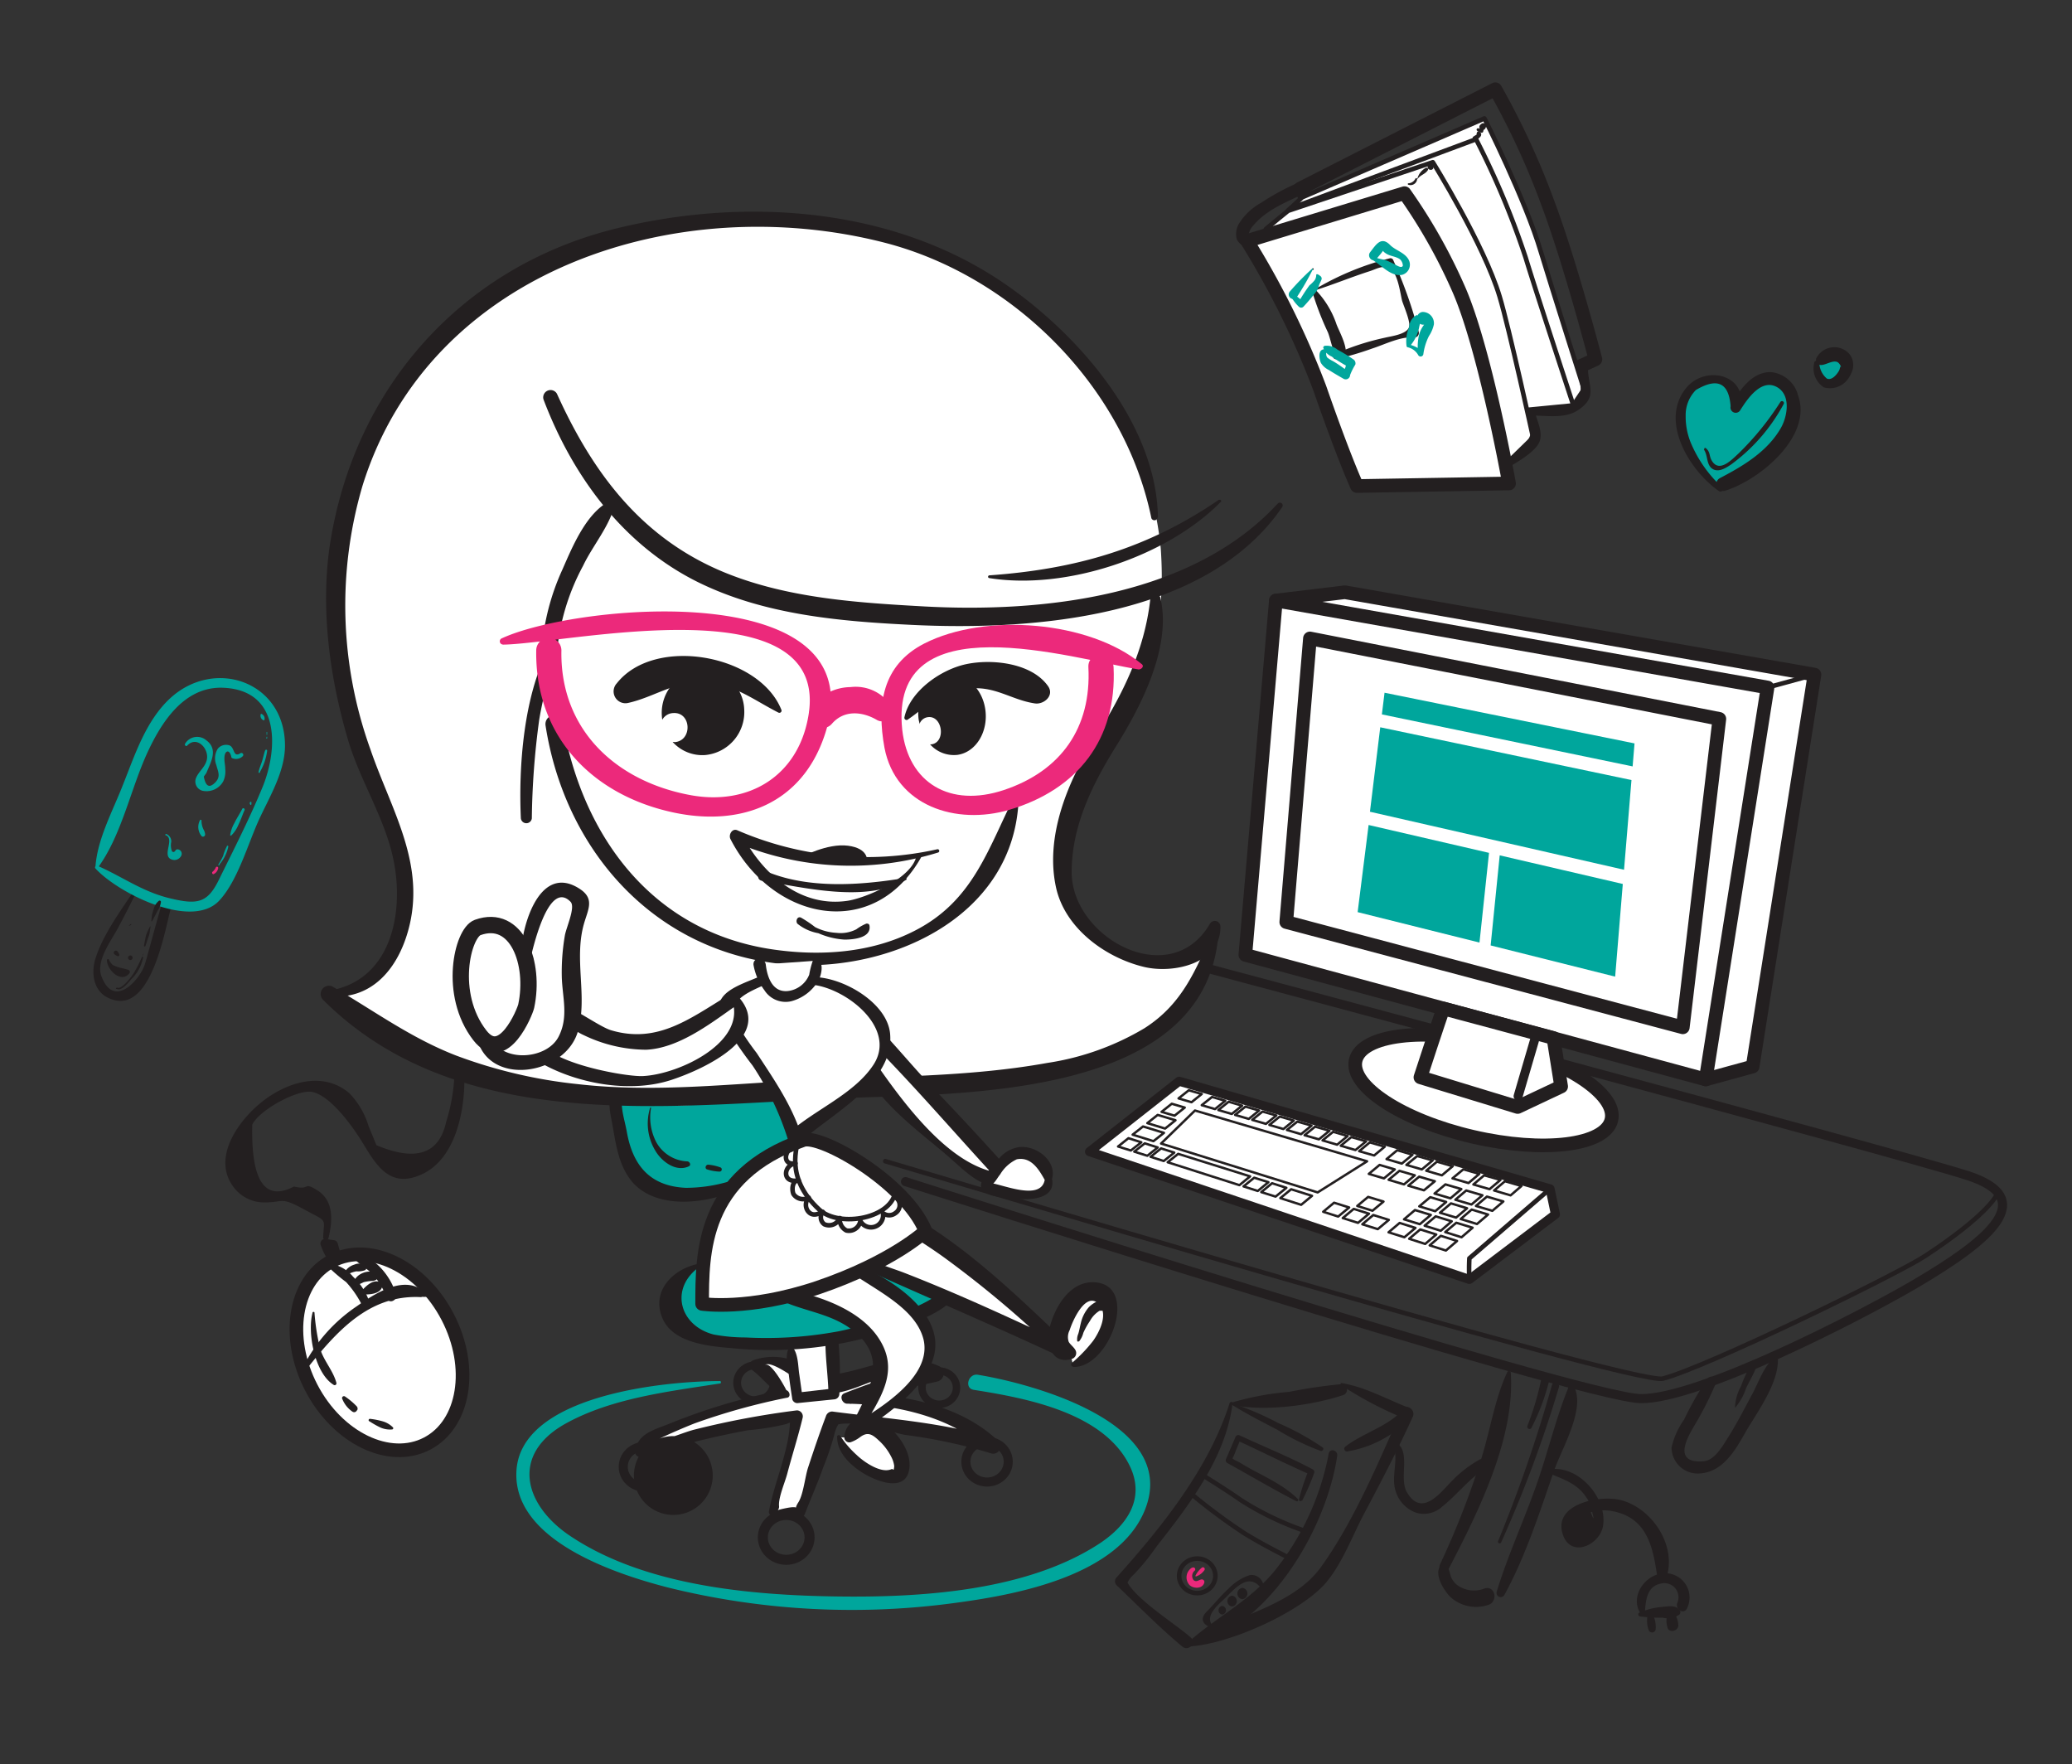 <svg id="Layer_4" data-name="Layer 4" xmlns="http://www.w3.org/2000/svg" viewBox="0 0 217.16 184.88"><rect x="0" y="0" width="217.16" height="184.88" fill="#333333" stroke="none"/><defs><style>.cls-1,.cls-10,.cls-12,.cls-15,.cls-16,.cls-2,.cls-6,.cls-7{fill:none;}.cls-1,.cls-10,.cls-11,.cls-12,.cls-13,.cls-14,.cls-15,.cls-16,.cls-2,.cls-6,.cls-7,.cls-9{stroke:#231f20;}.cls-1,.cls-10,.cls-12,.cls-13,.cls-14,.cls-15,.cls-16,.cls-2,.cls-6,.cls-7,.cls-9{stroke-linecap:round;stroke-linejoin:round;}.cls-1{stroke-width:0.82px;}.cls-2{stroke-width:0.78px;}.cls-11,.cls-13,.cls-14,.cls-3,.cls-9{fill:#fff;}.cls-4{fill:#231f20;}.cls-5{fill:#00a69c;}.cls-14,.cls-6{stroke-width:0.95px;}.cls-7{stroke-width:1.05px;}.cls-8{fill:#ec297b;}.cls-12,.cls-9{stroke-width:1.43px;}.cls-10,.cls-13{stroke-width:0.48px;}.cls-11{stroke-miterlimit:10;stroke-width:1.71px;}.cls-15{stroke-width:0.25px;}.cls-16{stroke-width:0.25px;}</style></defs><title>graphic mama</title><ellipse class="cls-1" cx="79.18" cy="144.9" rx="1.92" ry="1.84"/><ellipse class="cls-2" cx="98.44" cy="145.41" rx="1.81" ry="1.74"/><path class="cls-3" d="M82.28,146.11a60.17,60.17,0,0,0-14.2,4.59c-0.59.28-1.27,0.85-1,1.44a91.25,91.25,0,0,1,16.4-3.67l-2.5,10,2.88,0.06,3.36-9.86s12.19,1.21,16.87,2.87c-1.48-1.72-6-3.63-8.21-4.13a28.79,28.79,0,0,0-7.1-.83c2.88-1.46,6.32-1.88,9.21-2.7-3.65-2.19-11.59,1.51-11.68,1.41a30,30,0,0,0-3.9-2.24,3.78,3.78,0,0,0-3.35,0A17.55,17.55,0,0,1,82.28,146.11Z"/><path class="cls-4" d="M82.15,145.65a62.61,62.61,0,0,0-12,3.54c-1.62.65-3.22,1-3.59,2.79a0.57,0.57,0,0,0,.69.69,90.12,90.12,0,0,1,11.16-2.8,25.12,25.12,0,0,0,4-.65c1.4-.52.39-0.35,0.39-0.51,0,3.08-1.63,6.56-2.2,9.61a0.44,0.44,0,0,0,.42.55c1,0,1.91,0,2.88.11a0.49,0.49,0,0,0,.46-0.35c0.63-1.64,1.34-3.21,1.92-4.87a28.59,28.59,0,0,0,1.15-3.39c0.24-1.15.79-1.33,0.07-1,1.72-.71,5.61.67,7.42,1a54.92,54.92,0,0,1,9,1.94,0.77,0.77,0,0,0,.74-1.27c-4-3.9-10.46-5.06-15.84-5l0.3,1.09c2.93-1.33,6.05-1.64,9.15-2.37a0.87,0.87,0,0,0,.21-1.58c-4-1.8-7.07.25-11,.84-1.89.29-1.86-.5-4-1.33a6.26,6.26,0,0,0-4.54-.15,0.58,0.58,0,0,0-.14,1c1.26,0.95,2,2.11,3.34,2.86a0.31,0.31,0,0,0,.45-0.35c-0.15-.43-1.81-3.5-2.44-3C81,142.3,85.21,146,86,146c4,0.46,7.09-3.49,11.57-1.44L97.77,143a74,74,0,0,0-9.28,3c-0.57.24-.24,1.09,0.3,1.09,5.1,0.08,10.88,1.34,14.76,4.91l0.74-1.27c-5.53-1.7-11.37-2.07-17.07-2.82a0.69,0.69,0,0,0-.66.5c-0.67,1.78-1.28,3.58-1.87,5.38-0.31.94-.49,2.78-1,3.61-0.74,1.14.52,0.28-1.23,0.62-1.44.28-.76,0.34-0.81-0.18-0.09-.89.61-2.48,0.85-3.38,0.53-2,1.14-3.9,1.62-5.88a0.63,0.63,0,0,0-.6-0.79,89.89,89.89,0,0,0-10.68,2c-1.29.32-2.84,1.1-4.17,1.16a4.13,4.13,0,1,0,.45-0.2q1.8-.85,3.66-1.59a67.85,67.85,0,0,1,9.67-2.69C83,146.43,82.74,145.54,82.15,145.65Z"/><path class="cls-3" d="M82.9,141.26c0.1,1.41.67,5.22,0.67,5.22l3.83-.41s0-3.44-.23-6"/><path class="cls-4" d="M82.74,141.17c-0.53.74-.16,2.1-0.06,2.93s0.23,1.69.36,2.53a0.55,0.55,0,0,0,.53.4l3.83-.39a0.58,0.58,0,0,0,.57-0.57,36.13,36.13,0,0,0-.17-6.18c-0.14-.75-1.25-0.53-1.28.17-0.07,2,.27,4,0.31,6l0.57-.57-3.83.44,0.53,0.4c-0.12-.79-0.22-1.58-0.34-2.38s-0.1-2.19-.74-2.82a0.18,0.18,0,0,0-.28,0h0Z"/><path class="cls-5" d="M73.32,132.55a5.74,5.74,0,0,0-2.92,1.94,3.45,3.45,0,0,0-.49,3.36c0.67,1.49,2.44,2.1,4,2.43,4.79,1,18.12,1.32,25.81-5.33,0.51-.44-0.38-7.66-25.56-2.86"/><path class="cls-4" d="M73.29,132.42c-2.63.47-5.06,2.76-3.89,5.65,1.07,2.66,4.87,3,7.3,3.2a40.28,40.28,0,0,0,13.77-1c2.22-.57,9.14-2.44,9.92-5,2.59-8.61-23.87-4.48-26.26-3.3-0.16.08-.06,0.3,0.08,0.31,6.32,0.63,12.65-1.86,19.11-.84,1.61,0.25,5.11.83,5.75,2.75,0.74,2.23-9.19,5-11.54,5.38a41.29,41.29,0,0,1-9.38.58,18.25,18.25,0,0,1-3.36-.31c-3.61-.93-4.67-4.9-1.4-7.15a0.14,0.14,0,0,0-.11-0.25h0Z"/><path class="cls-5" d="M77.26,124.58c-0.25,0,5.27,0,6.1-2.63,1.18-3.77-2.16-10.62-2.49-10.66-20.52-2-16.11,5.2-16,6.39,0.29,2.4.74,5.08,2.69,6.52a5.92,5.92,0,0,0,4.3.92c1.49-.2,3.42-0.17,4.78-0.8"/><path class="cls-4" d="M77.26,124.8c2.08-.19,4.76,0,6.16-1.95,1.63-2.31.43-6.21-.45-8.59-1.36-3.71-1.78-3.67-5.89-3.88-3.26-.16-7-0.33-10.14.94-2.76,1.13-3.45,3-2.9,5.77,0.47,2.33.64,5,2.33,6.88,2.53,2.75,7.48,2.17,10.58.85,0.61-.26.17-1.22-0.44-1.05a15.9,15.9,0,0,1-4.63.7c-3.83-.17-5.57-2.43-6.18-5.84-0.12-.68-0.32-1.39-0.44-2.07-0.37-2.17.31-3.33,2.48-4.14a18.82,18.82,0,0,1,6.17-.85c1.66,0,3.33,0,5,.16s1.55,0.14,2.26,1.29c1.28,2.07,3,7.52,1.18,9.62-1.14,1.31-3.58,1.35-5.15,1.7a0.22,0.22,0,0,0,.06.44h0Z"/><path class="cls-4" d="M68.15,116.05a5.52,5.52,0,0,0,.54,4.54c0.66,1.13,2.16,2.26,3.5,1.63,0.28-.13.1-0.49-0.14-0.52a3.91,3.91,0,0,1-3.26-2,5.63,5.63,0,0,1-.55-3.64,0,0,0,0,0-.09,0h0Z"/><path class="cls-4" d="M74.14,122.55a4.86,4.86,0,0,0,1.27.22,0.23,0.23,0,0,0,.12-0.43,4.78,4.78,0,0,0-1.25-.29c-0.33-.06-0.47.43-0.14,0.5h0Z"/><ellipse class="cls-6" cx="103.45" cy="153.17" rx="2.22" ry="2.13"/><ellipse class="cls-6" cx="67.54" cy="153.7" rx="2.22" ry="2.13"/><ellipse class="cls-7" cx="82.4" cy="161.1" rx="2.45" ry="2.35"/><path class="cls-3" d="M90.12,125.41c6.34,3.23,14.71,9.5,21.59,16.23-15.27-7.17-21.84-9.39-22.7-10.06s-2.07-1.14-1.94-2.23,1-2,1.66-2.87"/><path class="cls-4" d="M89.94,125.59c2.82,2.34,6.15,4.09,9.11,6.25a110.93,110.93,0,0,1,12.15,10.31l0.88-1.15c-5.72-2.66-11.47-5.36-17.35-7.64-2.71-1.05-8.25-2.25-5.13-6.39,0.78-1-1-2-1.74-1-2.74,3.66-.95,5.36,2.54,6.93,7,3.15,14,6.12,20.94,9.37a0.73,0.73,0,0,0,.88-1.15c-6-5.68-13.87-13.63-22-16a0.26,0.26,0,0,0-.25.43h0Z"/><path class="cls-3" d="M112.46,143c1.78-.57,5.08-4,3.28-7.37-1.76-1-3.62.47-4.49,3s-0.28,2.69.91,3.18"/><path class="cls-4" d="M112.46,143.24c3.81,0.16,7-8.55,2.29-8.87-2.56-.18-4.17,2.53-4.72,4.67-0.43,1.65.11,4,2.3,3.36a0.64,0.64,0,0,0,.38-0.93c-0.18-.33-0.54-0.57-0.7-0.86a1.56,1.56,0,0,1,.1-1.23c0.27-.88,1.56-3.87,2.88-2.88s0.24,3.07-.42,4a15.51,15.51,0,0,1-2.25,2.34,0.22,0.22,0,0,0,.15.37h0Z"/><path class="cls-3" d="M87.91,150.6c0.35,1.44,3.13,4.6,6.29,4,0.82-.92-0.12-3.06-1.79-4.53s-2.84-.18-3.38.59"/><path class="cls-4" d="M87.74,150.6c0,1.59,1.31,2.87,2.65,3.72s4.21,2,4.82,0S94,150,92.49,149s-3.92-.4-4,1.63a0.53,0.53,0,0,0,.66.5,3.64,3.64,0,0,0,1-.54c0.77-.57,1.24-0.32,1.94.34a5.93,5.93,0,0,1,1.31,1.71,2.78,2.78,0,0,1,.29.8,0.83,0.83,0,0,1,0,.43q0,0.24-.19.05c-1.12.58-3-.76-3.72-1.46a10.36,10.36,0,0,1-1.72-2,0.18,0.18,0,0,0-.33.09h0Z"/><path class="cls-3" d="M87.91,132.09c5.35,2.92,8.16,5.08,9.31,7.62,0.75,1.65,0,5.41-7.49,10,1.87-3.77,3.2-4.65,2.6-7.19-1.11-4.74-7.32-5.91-9.68-6.65"/><path class="cls-4" d="M87.78,132.23c2.59,2.43,8,4.28,9,8.08,1,4-4.71,7.37-7.31,8.94L90.22,150c1.92-3.4,4.37-6.36,1.64-10.1-2-2.7-5.87-4.06-9-4.7a0.7,0.7,0,0,0-.37,1.35c2.3,0.92,4.67,1.21,6.73,2.73,4.12,3.05,1.75,6.54,0,10.15a0.58,0.58,0,0,0,.79.79c2.93-2,8.41-5.53,8-9.78S91.43,132.83,88,131.9a0.19,0.19,0,0,0-.19.32h0Z"/><path class="cls-3" d="M126.07,99.12c-3.59,3.38-10.74.75-12.81-2.29-1.81-2.66-1.71-7.39-.71-10.44a97.77,97.77,0,0,1,5.21-11.62c3.31-6.21,4.36-10.23,3.9-17.26a35.17,35.17,0,0,0-7.41-18.41c-3.06-3.65-11.41-17-39-15.76-27.94,1.27-32.9,16.74-36.16,22.32-9.52,16.29-.61,33.83,2.07,40.84,3.87,10.14-1.92,17-6.85,17.6,5.84,3.31,16.27,9.8,25.06,11s13.25,0.84,22.08-.07c11.53-1.18,28.24-1.66,38.76-6.54,3.87-1.79,5.24-5.58,6-9.77"/><path class="cls-4" d="M127.11,97.62c-1.81,4.08-3.21,7.61-7.17,10.13a28,28,0,0,1-10.16,3.63c-8.29,1.5-16.85,1.4-25.25,1.8-8,.38-15.93,1.34-23.92.43a51.36,51.36,0,0,1-12.8-3c-4.78-1.85-8.64-4.72-13-7.25a0.87,0.87,0,0,0-1,1.36C48,118.94,70.09,115.86,88.15,115.08c12.11-.52,38.34.22,39.55-17.29a0.32,0.32,0,0,0-.6-0.16h0Z"/><path class="cls-4" d="M120.56,62.76c-0.6,5.46-2.94,10.06-5.81,14.61S109.51,87.68,110.68,93c0.93,4.23,5.09,7.31,9.17,8.31,3.17,0.78,8.13-.38,8.06-4.23a0.59,0.59,0,0,0-1.09-.3c-4.16,7.17-14.53,1.47-14.5-5.41,0-4.85,2.19-9.23,4.7-13.25,2.64-4.23,5.82-10.46,4.58-15.54a0.53,0.53,0,0,0-1,.14h0Z"/><path class="cls-4" d="M133.94,52.74c-9,9.81-24.7,11.5-37.21,10.8-7-.39-14.18-0.87-20.71-3.52C67.3,56.47,62.15,49.62,58.37,41.26a0.77,0.77,0,0,0-1.41.59C60,49.88,65.3,57.11,73.15,61c6.93,3.42,14.8,4.11,22.4,4.48,12.68,0.62,30.91-.71,38.85-12.37a0.3,0.3,0,0,0-.47-0.36h0Z"/><path class="cls-4" d="M127.76,52.36c-7.49,5.13-15,7.28-24.06,7.93-0.16,0-.22.26,0,0.29,8.08,1.28,18.6-2.25,24.26-8a0.13,0.13,0,0,0-.16-0.2h0Z"/><path class="cls-4" d="M121.36,54.21c-0.16-9.91-8.45-19.29-16.18-24.56-11.66-7.94-27-9-40.42-5.75C48.42,27.85,37.1,40.64,34.57,57.12c-1,6.79,0,14,1.95,20.56,1.29,4.27,3.85,8.11,4.73,12.48,1.15,5.65-.32,12.76-7,13.69-0.33,0-.2.5,0.07,0.53,4.47,0.5,7.26-2.67,8.43-6.76,2-7-1.74-12.7-3.93-19.1A44.46,44.46,0,0,1,38,50.88c7.06-22.66,33-31,54.67-25.46,13.51,3.46,25.18,15.11,28,28.87a0.34,0.34,0,0,0,.66-0.09h0Z"/><path class="cls-4" d="M57.45,68.09C54.88,73,54.34,80.33,54.59,85.76a0.58,0.58,0,0,0,1.15,0,82.6,82.6,0,0,1,.77-10.32c0.39-2.42,1.17-4.83,1.17-7.3a0.12,0.12,0,0,0-.23-0.06h0Z"/><path class="cls-4" d="M106.38,83.32C103.52,89,102,94.42,95.83,97.55,91.31,99.86,86,100.22,81,99.49c-12.6-1.84-20-11.81-22.06-23.93-0.2-1.16-1.94-.66-1.76.48,2,12.83,11,23.23,24.1,24.9,11.13,1.42,25.23-4.48,25.49-17.52a0.23,0.23,0,0,0-.43-0.12h0Z"/><path class="cls-4" d="M64,52.46c-2.53,1.2-4,4.82-5.06,7.23a24.6,24.6,0,0,0-2.22,9.37,0.8,0.8,0,0,0,1.6,0,23.47,23.47,0,0,1,2.79-9.77c1-2.11,2.81-4.18,3.34-6.47A0.31,0.31,0,0,0,64,52.46h0Z"/><path class="cls-8" d="M52.7,67.55c6.55-.06,34.62-6.56,32,7.61-1.12,6.18-6.25,9.28-12.33,8.16-7.82-1.44-13.69-6.87-13.53-15.16a1.32,1.32,0,0,0-2.64,0c-0.13,9,5.88,15.2,14.48,17,7,1.46,13.32-.92,15.74-8.1C92.09,60.29,60.3,63.25,52.53,66.92a0.34,0.34,0,0,0,.17.62h0Z"/><path class="cls-8" d="M119.66,69.59c-5.47-4.54-16.42-5.41-22.78-2.16-4.44,2.27-5,6.43-4.18,10.93,1.17,6.1,7.51,8.14,13.08,6.5,7.19-2.13,11.29-7.41,10.93-14.94-0.08-1.69-2.73-1.7-2.64,0,0.33,6.33-2.86,10.87-8.87,12.87-5.6,1.86-10-.7-10.64-6.32C93.13,63,112.24,69,119.34,70.15c0.29,0,.61-0.32.33-0.56h0Z"/><path class="cls-8" d="M93.42,74a4.45,4.45,0,0,0-4.28-2A5.19,5.19,0,0,0,85,74.13c-0.78,1.34,1.13,2.93,2.2,1.7,1.26-1.45,3.16-1.29,4.7-.39A1.09,1.09,0,0,0,93.42,74h0Z"/><path class="cls-4" d="M81.91,74.42c-2.28-5.84-13.3-7.85-17.27-2.81a1.24,1.24,0,0,0,1.19,2.05c2.69-.6,4.73-2.2,7.66-2.15,3.32,0.05,5.31,1.74,8.09,3.16a0.23,0.23,0,0,0,.33-0.25h0Z"/><path class="cls-4" d="M70.69,77.77c1.91-.13,1.78-3.17-0.12-3.05a1.38,1.38,0,0,0-1.16.7,4.64,4.64,0,0,1-.05-0.52,4.51,4.51,0,0,1,4.18-4.71A4.31,4.31,0,0,1,78,74.35a4.52,4.52,0,0,1-4.09,4.77,4.19,4.19,0,0,1-3.41-1.37h0.16Z"/><path class="cls-4" d="M95.1,75.43a17.33,17.33,0,0,0,2-1.57,10.2,10.2,0,0,1,4.36-1.68c2.74-.38,4.51,1.16,7,1.53,0.94,0.14,2.07-.82,1.39-1.8-1.7-2.43-5.83-2.89-8.56-2.32s-5.94,2.87-6.5,5.58a0.23,0.23,0,0,0,.33.25h0Z"/><path class="cls-4" d="M97.62,78c1.55-.22,1.17-3.05-0.37-2.85a1.07,1.07,0,0,0-.88.72c0-.16-0.07-0.32-0.09-0.49-0.3-2.32,1-4.39,3-4.62s3.72,1.41,4,3.68-1,4.38-2.92,4.66A3.34,3.34,0,0,1,97.48,78h0.13Z"/><path class="cls-4" d="M90.83,96.77a5,5,0,0,0-1.08.61,3.61,3.61,0,0,1-2.08.37,5.53,5.53,0,0,1-2.24-.6,12.64,12.64,0,0,0-1.49-1c-0.39-.16-0.58.38-0.37,0.64a4.83,4.83,0,0,0,2.2,1,8.12,8.12,0,0,0,2.74.67c0.89,0,2.88-.16,2.61-1.51a0.24,0.24,0,0,0-.29-0.16h0Z"/><path class="cls-4" d="M98.2,89a34,34,0,0,1-20.93-2c-0.55-.23-0.94.49-0.71,0.93,4.41,8.57,15,10.77,20,1.87,0.21-.36-0.44-0.58-0.49-0.21-0.37,2.45-5.41,4.55-7.29,4.81-5,.71-9-2.94-11.1-7.11l-0.71.93a31,31,0,0,0,21.36,1.11A0.17,0.17,0,0,0,98.2,89h0Z"/><path class="cls-4" d="M94.87,92c-4.67.77-10.16,1.18-14.61-.71-0.76-.32-1.14.86-0.42,1C84.32,93,90.79,94.66,95,92.18A0.12,0.12,0,0,0,94.87,92h0Z"/><path class="cls-4" d="M90.87,90.19s0.18-1.29-2-1.57S84,89.81,84,89.81Z"/><path class="cls-3" d="M90.1,109.55c2,6.21,13.5,14.18,13.5,14.18h2.13S89.66,106.06,86.8,104"/><path class="cls-4" d="M89.76,109.55c0.56,4.65,5.87,8.45,9.17,11.24,2.49,2.11,3.6,3.68,6.8,3.72a0.78,0.78,0,0,0,.55-1.32c-2.83-3.19-5.74-6.32-8.68-9.39-3.22-3.37-6.5-7.81-10.46-10.35a0.68,0.68,0,0,0-.82,1.07c6.83,6,12.68,13.14,18.87,19.77l0.55-1.32c-6.23.08-12-8.71-15.34-13.59-0.17-.25-0.69-0.2-0.64.17h0Z"/><path class="cls-3" d="M109.89,123.7c0-2.69-3.12-3.46-4.15-2.5s-2.55,2.94-2.36,3.15,6.6,2,6.52-.65"/><path class="cls-4" d="M110.15,123.85c0.87-2-1.41-3.85-3.32-3.65a3.38,3.38,0,0,0-2.35,1.51c-0.48.57-1.79,1.8-1.66,2.65,0.18,1.14,3,1.2,3.83,1.27,1.36,0.12,3.85,0,3.64-1.92,0-.41-0.71-0.59-0.79-0.11-0.38,2.31-4.43.5-5.73,0.36,0.51,0.06-.16.52,0.39,0,0.23-.24.45-0.64,0.66-0.89a4,4,0,0,1,1.75-1.59c1.62-.31,2.43,1.28,3.07,2.42a0.3,0.3,0,0,0,.51,0h0Z"/><path class="cls-3" d="M85.24,102.83c1.52-.13,6.32,2.94,6.81,3.63a4.81,4.81,0,0,1,.68,3.19c-0.3,3.7-5.95,6.17-9.49,9.59-1.86-6.49-8.19-12.67-7.44-13.91s2.52-1.78,4.17-2.54"/><path class="cls-4" d="M85.24,103.2c3.55,0.44,8.73,4.54,6.34,8.32-2,3.11-6.18,4.75-8.89,7.18L84,119c-1-3.18-2.87-5.87-4.69-8.65a29.38,29.38,0,0,1-2.15-3.2c-1.09-2.3,1.18-3.13,3.08-4,0.59-.26.08-1.13-0.51-0.87-2.3,1-5.5,1.8-4,4.72a43,43,0,0,0,3.14,4.65,30.37,30.37,0,0,1,3.7,7.72,0.78,0.78,0,0,0,1.28.34c3.16-2.94,9.9-6.22,9.44-11.38-0.29-3.25-4.94-5.93-8-5.94a0.36,0.36,0,0,0,0,.73h0Z"/><path class="cls-3" d="M85.39,100.68c0.66,1.17-.58,3.19-2.48,3.68-2.27.58-3.24-2.28-3.3-3.27"/><path class="cls-4" d="M85.22,100.58a9.16,9.16,0,0,0-.41,1.56,2.76,2.76,0,0,1-2.24,1.71c-1.63.16-2.16-1.49-2.31-2.76-0.1-.8-1.34-0.85-1.29,0a6.25,6.25,0,0,0,1.15,2.68,2.63,2.63,0,0,0,2.8,1.15,4.67,4.67,0,0,0,2.91-2.27c0.3-.64.6-2.07-0.44-2.17a0.2,0.2,0,0,0-.17.1h0Z"/><path class="cls-9" d="M97,129c-2.11-5.14-11-10.17-12.82-9.53-10.63,3.73-10.59,11.87-10.59,17.16,0,0,4.8.76,12.12-1.7C93.56,132.26,97,129,97,129Z"/><path class="cls-10" d="M83.52,119.65c0.25,0.26-1.47,3.6,2.35,7.11,2.11,1.94,7.78.92,8-2.09"/><path class="cls-10" d="M94,125.57a1,1,0,0,1-.16,1.55,1.06,1.06,0,0,1-1.3,0,1.27,1.27,0,0,1-2.37.82,1.21,1.21,0,0,1-1.46,1,1.29,1.29,0,0,1-.69-1.3,1.22,1.22,0,0,1-1.62.65,0.89,0.89,0,0,1-.16-1.3c-0.66.33-1.17,0.44-1.58-.1a1.12,1.12,0,0,1,.1-1.39,1.21,1.21,0,0,1-1.6-.38c-0.2-.48-0.13-1.43.55-1.43-1.81.36-1.61-1.61-.34-1.78,0,0-1,.22-1-0.68a1.29,1.29,0,0,1,1-1.13"/><path class="cls-3" d="M77,104.5c1,1.12,1.46,2.45.46,3.61A17,17,0,0,1,69,113c-3.73,1.12-12.28-1.71-13.46-3.58-0.41-.65.87-4.5,1.82-3.93,2.63,1.57,7.58,4.44,11.64,3.62,1.34-.27,5.11-2.51,7.68-4.23"/><path class="cls-4" d="M76.64,104.59c1.89,4.5-5.42,8-9.28,8.17-2,.1-12.56-1.81-10.85-5.09,1-1.89,3.4.25,4.67,0.8A15.22,15.22,0,0,0,67.71,110c3.36-.15,6.63-2.65,9.26-4.5a0.68,0.68,0,0,0-.69-1.17c-4,2.42-7.37,5.07-12.23,3.63-1.63-.49-5.68-3.79-7.47-3.15-1.15.41-2,2.78-1.92,3.84,0.08,1.66,1.06,2.24,2.51,3,3.82,2,9.06,2.87,13.2,1.51,3.5-1.15,11-4.65,6.84-8.9-0.22-.23-0.71,0-0.57.33h0Z"/><path class="cls-3" d="M55.08,100.61c0.59-10.06,6.54-7,5.86-5.59-1.33,2.76-1.33,7.64-1.11,8.89a8.67,8.67,0,0,1-.2,4.36,4.83,4.83,0,0,1-3,3.07A6.37,6.37,0,0,1,51,109.46c-1.16-1.4.32-10.3,4.13-8.85"/><path class="cls-4" d="M55.53,100.73c0.22-.9,1.88-8.69,4.27-6.23,0.54,0.56-.46,2.69-0.6,3.54a22.64,22.64,0,0,0-.32,4.33c0.06,2.15.74,4.19-.34,6.27-1.33,2.57-6.58,2.77-7.26-.51-0.49-2.34,1.14-6.88,3.8-6.71a0.83,0.83,0,0,0,.42-1.54c-4.43-2.23-6.14,5.8-5.56,8.67C51,114,59.32,112.71,60.59,108c1-3.6-.45-7.45.61-11.19,0.43-1.51,1.15-2.62-.43-3.66-4.47-2.93-6.36,4.73-6.16,7.5a0.47,0.47,0,0,0,.92.12h0Z"/><path class="cls-11" d="M55.15,105.43c-0.13.6-2.41,6.23-4.86,3.06-3.35-4.32-1.82-10.72-.23-11.3C54.17,95.71,56.11,100.93,55.15,105.43Z"/><path class="cls-6" d="M94.9,123.82s71,22.69,77.08,22.74,22.89-8.6,28.61-11.94c8-4.69,13.14-9,5.64-11.43s-80-21.8-80-21.8"/><path class="cls-4" d="M164.51,145.08c-1.37,3.26-2.2,6.83-3.36,10.18-1.34,3.88-3.1,7.64-4.29,11.55a0.44,0.44,0,0,0,.8.34c2.24-4.08,3.72-8.72,5.24-13.11,0.8-2.29,3.52-6.81,1.89-9a0.16,0.16,0,0,0-.29,0h0Z"/><path class="cls-4" d="M158,143.72c-1.33,2.83-1.78,6-2.71,9a88.44,88.44,0,0,1-4.37,11.22c-0.28.59,0.57,1.11,0.88,0.52,3.12-6,7-13.72,6.54-20.61,0-.17-0.26-0.28-0.35-0.09h0Z"/><path class="cls-4" d="M151.25,163.78c-1.2.86,0,2.77,0.72,3.53a4,4,0,0,0,4.08.84c1-.4.63-2.05-0.47-1.69a3,3,0,0,1-2.53-.16,2.1,2.1,0,0,1-1-1.12,6.23,6.23,0,0,0-.46-1.31,0.25,0.25,0,0,0-.33-0.09h0Z"/><path class="cls-4" d="M186,142.19c-1.15,1-1.64,2.56-2.34,3.87-0.82,1.53-1.63,3.12-2.56,4.59-0.54.85-1.38,2.36-2.52,2.47-3.54.31-1.48-2.88-1-3.73a34.74,34.74,0,0,0,2.29-4.53c0.21-.58-0.61-0.81-0.92-0.39a34,34,0,0,0-2.45,4.29,8.18,8.18,0,0,0-1.31,2.92,2.74,2.74,0,0,0,3.06,2.71c2.27-.18,3.57-2.33,4.57-4.1,1.25-2.21,3.67-5.35,3.51-8a0.18,0.18,0,0,0-.3-0.12h0Z"/><path class="cls-12" d="M136.29,19.75a116.44,116.44,0,0,1,7.82,16.5c2.61,7.5,3.91,10.28,3.91,10.28l19.19-8.88s-2.62-10.09-5-16.41a80.41,80.41,0,0,0-5.49-11.89Z"/><path class="cls-13" d="M135,22.06c0.26-.23,1.47-1.38,1.47-1.38l19.11-8.27s4.31,8.55,5.92,14c1,3.31,4.51,14.38,4.51,14.38l-1.13,1.69Z"/><path class="cls-13" d="M135,22.06l0.26-.23,19.44-7.24A86.31,86.31,0,0,1,159.9,27c1,3.31,5,15.48,5,15.48l-10.3,1Z"/><path class="cls-13" d="M132.67,24c0.26-.23,2.33-1.91,2.33-1.91L150.17,17s5.35,8.59,7,14.07c1,3.31,3.51,14.79,3.51,14.79l-3,2.92Z"/><path class="cls-9" d="M130.7,25.25a88.43,88.43,0,0,1,7.61,15.4c2.61,7.5,3.91,10.28,3.91,10.28l15.94-.27s-2.59-14.47-5.39-20.61a56.89,56.89,0,0,0-5.57-9.81Z"/><path class="cls-4" d="M130.87,25.43a1.56,1.56,0,0,0,0-.83,1.82,1.82,0,0,1,.51-1c1.77-2.08,4.49-2.73,6.74-4.08a0.57,0.57,0,0,0-.44-1,24.19,24.19,0,0,0-5.49,2.72,6.32,6.32,0,0,0-2.29,2.12,2.16,2.16,0,0,0-.3,1.63c0.14,0.46.85,1.14,1.26,0.47h0Z"/><path class="cls-4" d="M157.92,49.05c1-.54,3.06-1.74,3.44-2.78s-0.32-2.25-.5-3.16l-0.32.43c1.58,0,3.48.37,4.88-.58,2.07-1.41,1-2.47,1-4.51a0.55,0.55,0,0,0-1.1,0c0,1.27.89,2.48-.2,3.49s-3.1.93-4.6,0.93a0.34,0.34,0,0,0-.32.43c0.32,1.66.58,2.31-.68,3.52a15.28,15.28,0,0,0-1.87,2,0.19,0.19,0,0,0,.25.25h0Z"/><path class="cls-4" d="M147.53,19.33a0.7,0.7,0,0,0,1-.57,0.1,0.1,0,0,0-.17-0.07,0.88,0.88,0,0,1-.77.52,0.07,0.07,0,0,0,0,.13h0Z"/><path class="cls-4" d="M148.56,18.77c0.29-.44.82-0.51,1.09-0.94a0.17,0.17,0,0,0-.19-0.25,1.79,1.79,0,0,0-.92,1.18,0,0,0,0,0,0,0h0Z"/><path class="cls-4" d="M154.63,14.7c0.37-.19.88-0.51,0.44-0.91a0.16,0.16,0,0,0-.26.07,0.36,0.36,0,0,0,.07.46L155,14a3.23,3.23,0,0,0-.56.3,0.2,0.2,0,0,0,.21.35h0Z"/><path class="cls-4" d="M154.83,13.71l0.36,0.18a0.18,0.18,0,0,0,.27-0.16l0.06-.23-0.15.15a0.42,0.42,0,0,0,.35-0.3,0.3,0.3,0,0,0-.47-0.36l-0.11.09a0.33,0.33,0,0,0-.05.4,1.44,1.44,0,0,0,0,.25l0.23-.18-0.39-.11a0.15,0.15,0,0,0-.11.27h0Z"/><path class="cls-4" d="M149.63,17.61a0.38,0.38,0,0,0,.34.19,0.27,0.27,0,0,0,.26-0.34l0-.05a0.21,0.21,0,0,0-.2-0.15H149.9q-0.12,0,0,0a0.23,0.23,0,0,0-.25.33h0Z"/><path class="cls-4" d="M137.46,30.31a30.53,30.53,0,0,0,1.72,4.53c0.39,1,.5,2.47,1.48,3.09a0.15,0.15,0,0,0,.2-0.05c0.62-1.17-.31-2.73-0.77-3.85a9.63,9.63,0,0,0-2.4-3.85,0.14,0.14,0,0,0-.23.14h0Z"/><path class="cls-4" d="M137.89,30.4c1.93-.61,3.8-1.39,5.72-2,0.77-.26,1.38-0.68,2.14-0.19s1,2.5,1.2,3.31c0.16,0.53.94,2.28,0.72,2.79-0.31.75-1.9,0.92-2.53,1.08a26.54,26.54,0,0,0-5.29,1.73c-0.3.15-.08,0.57,0.21,0.51a33.65,33.65,0,0,0,3.76-1.11c1.31-.42,3-1.3,4.43-1.16a0.46,0.46,0,0,0,.44-0.58A48,48,0,0,0,146,27.21a0.31,0.31,0,0,0-.35-0.14,29.49,29.49,0,0,0-7.78,3.21,0.07,0.07,0,0,0,.05.12h0Z"/><path class="cls-5" d="M143.94,27.3c0.84,0.5,1.87,1.72,3,1.5a1.1,1.1,0,0,0,.72-1.54c-0.4-.81-1.41-1-2-1.62-0.92-.9-1.45,0-2.06.79-0.38.48,0.29,1.17,0.68,0.68,0.21-.26.45-0.51,0.64-0.79,0.08-.12-0.06-0.18.05,0a0.93,0.93,0,0,0,.23.2c0.45,0.34,1.11.33,1.54,0.66a1,1,0,0,1,.29.66c-0.13.35-.75-0.1-0.93-0.18s-0.56-.29-0.86-0.39-0.76-.15-1.12-0.3c-0.2-.08-0.32.24-0.14,0.34h0Z"/><path class="cls-5" d="M148.51,33a1.48,1.48,0,0,0-.82,1.28,3.72,3.72,0,0,0-.27,2,0.16,0.16,0,0,0,.11.11,1.67,1.67,0,0,1,1.12.84,0.29,0.29,0,0,0,.53-0.14,6,6,0,0,1,.58-1.87,3.6,3.6,0,0,0,.52-1.22,1.18,1.18,0,0,0-1.2-1.31,0.67,0.67,0,1,0,.18,1.33,3,3,0,0,0-.61,1.47,5.11,5.11,0,0,0,0,1.61l0.49-.2a2.93,2.93,0,0,0-1.48-.8l0,0.29a4.29,4.29,0,0,0,1.1-2.21c0.06-.21.32-1.23-0.24-1.12h0Z"/><path class="cls-5" d="M135.23,30.92a4.3,4.3,0,0,0,.9,1.22,0.34,0.34,0,0,0,.48,0A21.62,21.62,0,0,0,138,30.49a2.07,2.07,0,0,0,.22-0.54c0.08-.24.2-0.43,0.29-0.67a0.33,0.33,0,0,0-.15-0.37,0.8,0.8,0,0,0-.28-0.17,0.1,0.1,0,0,0-.13.13,1,1,0,0,1-.17.5,3.59,3.59,0,0,1-.54.53,18.92,18.92,0,0,0-1.18,1.83l0.53-.07a4.21,4.21,0,0,0-1.17-.9c-0.09,0-.26,0-0.2.16h0Z"/><path class="cls-4" d="M137.6,28.28a0.08,0.08,0,0,0,0-.17,0.08,0.08,0,0,0,0,.17h0Z"/><path class="cls-5" d="M137.54,28.14a27.38,27.38,0,0,0-2.34,2.39,0.47,0.47,0,1,0,.74.57,27.47,27.47,0,0,0,1.67-2.91,0,0,0,0,0-.07-0.06h0Z"/><path class="cls-5" d="M138.66,36.36a1.6,1.6,0,0,0,.91,1,15.92,15.92,0,0,0,1.74,1.08l-0.22-.55a1.52,1.52,0,0,1-.29,1h0.46c-0.52-.36-1-0.73-1.58-1.06a2.93,2.93,0,0,1-.59-0.38,0.73,0.73,0,0,1-.05-0.62,0.23,0.23,0,0,0-.23-0.23c-0.7,0-.56,1-0.37,1.43a2,2,0,0,0,.83.74c0.5,0.32,1,.61,1.54.92a0.46,0.46,0,0,0,.69-0.39,6.37,6.37,0,0,1,.55-1.1,0.5,0.5,0,0,0-.22-0.55,16.69,16.69,0,0,0-1.64-1,1.76,1.76,0,0,0-1.36-.41,0.19,0.19,0,0,0-.14.18h0Z"/><path class="cls-5" d="M180.31,51.28a11.24,11.24,0,0,1-3.59-4.82,6.42,6.42,0,0,1-.31-4.31,3.51,3.51,0,0,1,3.27-2.48,2.44,2.44,0,0,1,2.22,3.05c0.9-1.56,2.28-3.36,4.05-3,1.23,0.24,3.35,2.87.8,6.23a14.14,14.14,0,0,1-6.22,4.8"/><path class="cls-4" d="M180.51,51.08a13.34,13.34,0,0,1-3.33-4.75,7.22,7.22,0,0,1-.51-2.75,3.74,3.74,0,0,1,1.07-2.71q3.37-2,3.64,1.71a0.55,0.55,0,0,0,1,.42c0.75-1.19,2.28-3.49,4-2.35,1.35,0.91.91,3.09,0.26,4.21-1.43,2.49-4,4-6.42,5.26a0.72,0.72,0,0,0,.55,1.31c3.61-1.09,9.23-5.7,7.68-10A3.26,3.26,0,0,0,185.67,39c-2-.11-3.34,1.87-4.23,3.4l1,0.42c0.74-3.59-3.74-4.66-5.77-2.1-2.76,3.5.47,8.66,3.5,10.75a0.28,0.28,0,0,0,.34-0.44h0Z"/><path class="cls-5" d="M190.42,38.12a2.32,2.32,0,0,0,1,2.08c1.35,0.34,2.3-1.36,2.2-1.94-0.28-1.11-1.32-1.48-2.72-.49"/><path class="cls-4" d="M190.15,38a2.36,2.36,0,0,0,1,2.59,2.32,2.32,0,0,0,2.69-1.13,2.89,2.89,0,0,0,.3-0.64,2.12,2.12,0,0,0,.07-0.28c0.07-.4-0.06.2,0-0.06a1.75,1.75,0,0,0-.6-1.6,2.12,2.12,0,0,0-3.27.7,0.54,0.54,0,0,0,.51.67c0.54,0,1.26-.56,1.76-0.29a1,1,0,0,1,.37.6c-0.1-.38-0.12.06-0.23,0.27-0.22.39-.75,1.07-1.28,0.84a2.22,2.22,0,0,1-.79-1.59,0.28,0.28,0,0,0-.55-0.07h0Z"/><path class="cls-4" d="M178.58,47.11c0.43,0.6.24,1.56,0.87,2s1.41-.05,2-0.45a18.93,18.93,0,0,0,5.49-6.32,0.2,0.2,0,0,0-.35-0.21,29.86,29.86,0,0,1-4.38,5.39c-0.67.61-2,2.07-2.79,0.77-0.32-.51-0.13-0.91-0.64-1.33-0.07-.06-0.21,0-0.15.11h0Z"/><path class="cls-4" d="M128.88,147c-2.15,6.82-7.1,13-11.85,18.29a0.59,0.59,0,0,0,0,.83c2.27,2.16,4.47,4.41,6.88,6.42,0.63,0.53,1.54-.34.92-0.92-1.46-1.35-6.26-4.29-6.84-6.2,0.26,0.87-.06.38,0.83-0.42a22.9,22.9,0,0,0,2.36-2.9c3.42-4.36,7.32-9.39,8-15.06,0-.17-0.24-0.19-0.29,0h0Z"/><path class="cls-4" d="M124.42,172.55c8.36-1.63,14.59-12.23,15.73-20,0.08-.57-0.76-0.84-0.89-0.24a27.75,27.75,0,0,1-5.78,12.43c-2.66,3.15-6.24,4.86-9.19,7.57a0.13,0.13,0,0,0,.12.21h0Z"/><path class="cls-4" d="M129,147.13c1.58,1,3.26,1.85,4.92,2.72a25.4,25.4,0,0,0,4.5,2.19c0.19,0.06.38-.22,0.21-0.36a27.61,27.61,0,0,0-4.68-2.57A31.37,31.37,0,0,0,129,147a0.06,0.06,0,0,0,0,.1h0Z"/><path class="cls-4" d="M129,147.19c3.42,0.77,8.46.1,11.77-1a0.59,0.59,0,0,0-.16-1.15,54.55,54.55,0,0,0-5.5.81A30,30,0,0,0,129,147a0.11,0.11,0,0,0,0,.22h0Z"/><path class="cls-4" d="M140.57,145.15a37.82,37.82,0,0,0,6.76,3.54l-0.26-1c-1.66,1.85-4.18,2.43-6.1,3.92a0.29,0.29,0,0,0,.2.49,11.84,11.84,0,0,0,6.72-3.59,0.6,0.6,0,0,0-.26-1c-2.39-.93-4.47-2.14-7-2.58a0.09,0.09,0,0,0-.07.17h0Z"/><path class="cls-4" d="M124.38,172.54c4.14-.11,11.62-3.45,14.42-6.5,1.8-2,2.94-5.11,4.17-7.43,1.78-3.34,3.53-6.71,5.1-10.15,0.36-.79-0.82-1.48-1.17-0.69-2.42,5.45-5,11.66-8.49,16.49-3.13,4.28-9.77,5.21-14.08,8.06a0.11,0.11,0,0,0,.06.21h0Z"/><path class="cls-4" d="M136.47,157.26a24.47,24.47,0,0,0,1.27-2.93,0.31,0.31,0,0,0-.14-0.35c-2.48-1.32-5.12-2.38-7.66-3.56a0.32,0.32,0,0,0-.43.11l-1,2.33a0.33,0.33,0,0,0,.11.44c2.41,1.33,4.79,2.75,7.23,4a0.14,0.14,0,0,0,.17-0.22c-1.44-1.46-3.57-2.38-5.34-3.38-0.39-.22-0.79-0.49-1.2-0.67-0.23-.1-0.51-0.43-0.45-0.14s0.48-.81.54-1l0.49-1.17-0.46.19c1.69,0.78,3.36,1.59,5,2.37,0.81,0.37,1.61.76,2.42,1.11,0.43,0.18.13-.24,0,0a22.28,22.28,0,0,0-.88,2.74,0.15,0.15,0,0,0,.27.11h0Z"/><ellipse class="cls-9" cx="39.78" cy="141.7" rx="8.05" ry="10.79" transform="translate(-60.98 34.42) rotate(-27.52)"/><path class="cls-4" d="M32.76,137.54c-0.57,2.12.22,6.37,2.23,7.59a0.19,0.19,0,0,0,.27-0.21c-0.32-1.24-1.28-2.27-1.69-3.52a22.82,22.82,0,0,1-.61-3.85c0-.11-0.19-0.1-0.22,0h0Z"/><path class="cls-4" d="M35.87,146.58a2.94,2.94,0,0,0,1.06,1.34c0.36,0.24.69-.27,0.44-0.57l0.06,0.44a0.36,0.36,0,0,0-.06-0.44,7.46,7.46,0,0,0-1.19-1,0.2,0.2,0,0,0-.31.24h0Z"/><path class="cls-4" d="M38.73,148.94a9.12,9.12,0,0,0,1.17.66,2.49,2.49,0,0,0,1.19.19,0.13,0.13,0,0,0,.09-0.22,2.48,2.48,0,0,0-1-.61,8,8,0,0,0-1.38-.28,0.14,0.14,0,0,0-.11.25h0Z"/><path class="cls-4" d="M32.12,143.48c3.13-3.91,6.51-7.81,11.93-7.56a0.39,0.39,0,0,0,.2-0.73c-2.1-1.53-5.07.43-6.87,1.7a16.74,16.74,0,0,0-5.59,6.32c-0.09.2,0.17,0.46,0.34,0.26h0Z"/><path class="cls-4" d="M34.33,132.68a18.45,18.45,0,0,0,1.95,1.67,10.64,10.64,0,0,1,1.65,2.39,0.43,0.43,0,0,0,.78-0.33A6.42,6.42,0,0,0,37,133.78a3.83,3.83,0,0,0-2.53-1.37,0.18,0.18,0,0,0-.15.27h0Z"/><path class="cls-4" d="M37.23,132c0.59,0.64,1.39,1,2,1.71a8.69,8.69,0,0,1,1.35,2.39c0.24,0.55,1.06.14,0.93-.39-0.38-1.7-2.17-4.07-4-4.19a0.29,0.29,0,0,0-.2.49h0Z"/><path class="cls-4" d="M36.35,133.59a3.23,3.23,0,0,1,1-.37,2.15,2.15,0,0,0,.91-0.12,0.28,0.28,0,0,0,.1-0.38,1.07,1.07,0,0,0-1.2-.21,1.76,1.76,0,0,0-1.06.83,0.19,0.19,0,0,0,.25.25h0Z"/><path class="cls-4" d="M37.38,134.68a6.64,6.64,0,0,0,.73-0.32,4.62,4.62,0,0,1,.86-0.13c0.33,0,.8-0.2.53-0.62-0.55-.84-2.44-0.08-2.39.86a0.22,0.22,0,0,0,.27.21h0Z"/><path class="cls-4" d="M37.94,135.63c0.68,0.05,1.9,0,2.12-.8a0.41,0.41,0,0,0-.18-0.45c-0.75-.41-1.61.43-2.06,1a0.17,0.17,0,0,0,.12.29h0Z"/><path class="cls-4" d="M43.26,135.52a2.1,2.1,0,0,0,1.61.34,0.21,0.21,0,0,0,0-.32,2.15,2.15,0,0,0-1.55-.39,0.2,0.2,0,0,0-.1.36h0Z"/><path class="cls-4" d="M34.85,132c0.46-.48-0.15-1.45-0.37-1.94l-0.42.73,0.87,0.08-0.44-.34,0.26,0.7a0.44,0.44,0,0,0,.85-0.23l-0.21-.71a0.45,0.45,0,0,0-.32-0.32l-0.87-.13a0.49,0.49,0,0,0-.6.6c0.11,0.27.73,2.11,1.26,1.56h0Z"/><path class="cls-4" d="M34.43,129.73c0.42-1.78.6-3.88-1.17-5-1.52-.94-0.68,0-2.38-0.38h-0.1q-4.55,2.35-4.34-6.51c0.8-1.59,4.87-3.76,6.33-3.41,1.94,0.46,4.18,3.62,5.12,5.13,1.46,2.37,2.83,5,6.17,3.56,3.89-1.64,4.8-7.33,4.58-11a0.49,0.49,0,0,0-1,0,19,19,0,0,1-.88,5.44q-1.1,5.06-7.31,2.44L38.63,118a8.54,8.54,0,0,0-2-3.43c-2.88-2.48-6.84-1.07-9.41,1.08-2.33,1.95-5,5.72-2.75,8.73A4,4,0,0,0,27.7,126c2.12,0,1.65-.64,4.17.73s2.08,0.82,2,2.94a0.28,0.28,0,0,0,.55.07h0Z"/><path class="cls-4" d="M146,151.41c0.65,1.51-.25,3.29.28,4.87a3.48,3.48,0,0,0,2.18,2.25,2.85,2.85,0,0,0,2.68-.64c1.59-1.28,2.75-2.84,4.49-4a0.55,0.55,0,0,0-.55-0.95,12.7,12.7,0,0,0-2.84,2.17c-1.17,1.18-3.2,4-4.79,1.25-0.87-1.5.49-4.27-1.17-5.24a0.21,0.21,0,0,0-.28.28h0Z"/><path class="cls-4" d="M162.39,154.4c1.5,0.62,2.95,1.08,3.88,2.53a3.33,3.33,0,0,1,.62,1.59q0.3,1.15-.17-0.05a4.72,4.72,0,0,1,2.32-.11c3.6,0.7,4.21,3.77,4.65,6.85,0.08,0.55.89,0.46,1,0,1-3.32-1.53-7.12-4.75-8-2.12-.6-7.28.33-6.13,3.63,0.87,2.51,4,1,4.22-1.08,0.35-2.92-2.67-6.28-5.66-5.79-0.26,0-.19.39,0,0.47h0Z"/><path class="cls-4" d="M172.41,168.78c0.09-1.2.24-2.59,1.71-2.85a1.48,1.48,0,0,1,1.69,2c-0.3.69,0.67,1.31,1,.61a2.55,2.55,0,0,0-2.46-3.68c-1.86.12-3.47,2.27-2.51,4.05a0.29,0.29,0,0,0,.54-0.15h0Z"/><path class="cls-4" d="M171.93,169.39a19.19,19.19,0,0,0,2.36.13,2.07,2.07,0,0,0,1.73-.34,0.36,0.36,0,0,0,0-.49c-0.42-.54-1.26-0.35-1.87-0.3a7.57,7.57,0,0,0-2.27.57,0.21,0.21,0,0,0,.06.42h0Z"/><path class="cls-4" d="M172.7,169.2a2.79,2.79,0,0,0,.08,1.57,0.38,0.38,0,0,0,.75-0.1,2.78,2.78,0,0,0-.34-1.54,0.27,0.27,0,0,0-.49.06h0Z"/><path class="cls-4" d="M174.8,169.07a2.18,2.18,0,0,0-.05,1.41c0.1,0.73,1.31.44,1.14-.31a2,2,0,0,0-.5-1.18,0.38,0.38,0,0,0-.58.08h0Z"/><path class="cls-4" d="M14.26,93c-1.49,2.28-3.44,4.84-4.26,7.46-0.43,1.38-.27,3.18,1.14,4,4.62,2.53,6.13-7,6.77-9.31a0.5,0.5,0,0,0-1-.27c-0.45,1.54-.86,3.08-1.29,4.62-0.17.6-.31,1.21-0.53,1.79-0.55,1.42-3.16,4.47-4.46,1-0.6-1.58,1-3.68,1.71-5s1.43-2.72,2.1-4.13A0.11,0.11,0,0,0,14.26,93h0Z"/><path class="cls-5" d="M10,91c2.35,2.58,10.12,6.5,13,3.35,1.95-2.11,3-6,4.21-8.6,1.11-2.38,2.65-4.92,2.66-7.61,0-6.68-7.31-9.26-12-5-2.6,2.38-3.74,6-5,9.14C11.81,85,10.19,87.94,10,90.88a0.13,0.13,0,0,0,.24.07c2.48-3.36,3.44-8.21,5.17-12,1.47-3.21,3.87-7.06,8-6.88,6.15,0.27,5.65,6.66,4.11,10.4-1.36,3.3-3,6.51-4.58,9.72-1.2,2.46-2.27,2.64-5.18,1.93s-5-2.3-7.56-3.4A0.18,0.18,0,0,0,10,91Z"/><path class="cls-5" d="M19.58,78.17c1-1.14,2.34.24,2.1,1.42-0.17.82-.9,1.27-1.16,2a1,1,0,0,0,.87,1.3,2,2,0,0,0,2-1,2.46,2.46,0,0,0,.22-1.28c0-.4-0.1-0.75-0.09-1.16,0-.83.56-1,0.73-0.1a0.14,0.14,0,0,0,.1.1,1,1,0,0,0,1.1-.22,0.2,0.2,0,0,0-.24-0.31c-0.79.52-.59-0.57-1.15-0.81a1.13,1.13,0,0,0-1.22.33,1.88,1.88,0,0,0-.17,1.72c0.17,0.68.5,1.21-.11,1.83s-1,.44-1.2-0.61L21.63,81c0.45-1.12,1.28-2.47,0-3.42a1.47,1.47,0,0,0-2.24.37c-0.07.14,0.12,0.31,0.23,0.18h0Z"/><path class="cls-5" d="M17.38,87.52c1,0.43-.54,2.24.69,2.57A0.8,0.8,0,0,0,19,89.66,0.46,0.46,0,0,0,18.6,89a0.24,0.24,0,0,0-.21.12c-0.1.17-.23,0.21-0.36,0.09a1.69,1.69,0,0,1-.08-1,0.83,0.83,0,0,0-.53-0.82c-0.08,0-.14.1-0.06,0.14h0Z"/><path class="cls-4" d="M11.21,100.63c0,1,1.49,2.45,2.34,1.37a0.22,0.22,0,0,0-.09-0.36c-0.39-.16-0.79-0.18-1.18-0.33a2.18,2.18,0,0,1-.48-0.21,1.65,1.65,0,0,1-.38-0.53,0.11,0.11,0,0,0-.21.06h0Z"/><path class="cls-4" d="M12,100a1.31,1.31,0,0,0,.3.18,0.14,0.14,0,0,0,.19-0.19,1.31,1.31,0,0,0-.18-0.3A0.22,0.22,0,1,0,12,100h0Z"/><path class="cls-4" d="M13.66,100.6a0.24,0.24,0,0,0,0-.48,0.24,0.24,0,0,0,0,.48h0Z"/><path class="cls-5" d="M21,85.88a1.49,1.49,0,0,0,.15,1.76,0.23,0.23,0,0,0,.35-0.2,1.17,1.17,0,0,0-.16-0.5,2.06,2.06,0,0,1-.22-1,0.07,0.07,0,0,0-.12,0h0Z"/><path class="cls-4" d="M12.24,103.63c0.53,0.26,1.26-.74,1.56-1.06A4.25,4.25,0,0,0,15,100.32a0.07,0.07,0,0,0-.14,0A13.22,13.22,0,0,1,14,102c-0.2.31-1.23,1.73-1.72,1.49-0.1,0-.18.1-0.08,0.14h0Z"/><path class="cls-4" d="M14.92,100.15a0.3,0.3,0,0,0,.13-0.25,0,0,0,0,0,0,0l-0.12.23a0,0,0,0,0,0,0h0Z"/><path class="cls-4" d="M15.25,99.12c0.11-.37.24-0.73,0.36-1.09s0.09-.62.18-0.94a0,0,0,0,0-.07,0,6.76,6.76,0,0,0-.4.88c-0.1.37-.16,0.75-0.23,1.13a0.08,0.08,0,0,0,.16,0h0Z"/><path class="cls-4" d="M15.93,96.55c0.2-.37.4-0.73,0.58-1.11a2.07,2.07,0,0,0,.36-0.93,0.14,0.14,0,0,0-.21-0.12,1.55,1.55,0,0,0-.55.88,3.71,3.71,0,0,0-.24,1.27,0,0,0,0,0,.05,0h0Z"/><path class="cls-4" d="M13.5,97a0.3,0.3,0,0,0,.26-0.12s0-.09-0.05-0.05L13.49,97s0,0.06,0,.05h0Z"/><path class="cls-8" d="M22.44,91.57A0.84,0.84,0,0,0,22.86,91a0.13,0.13,0,0,0-.24-0.1,1.21,1.21,0,0,1-.33.44c-0.14.11,0,.34,0.14,0.24h0Z"/><path class="cls-5" d="M23,90.58a4.13,4.13,0,0,0,.93-1.88,0.08,0.08,0,0,0-.16,0,5.13,5.13,0,0,0-.39,1,7.12,7.12,0,0,1-.5.9,0.07,0.07,0,0,0,.11.07h0Z"/><path class="cls-5" d="M24.2,87.59A3.41,3.41,0,0,0,25,86.4c0.25-.49.4-1,0.63-1.5,0.07-.16-0.16-0.3-0.24-0.14-0.26.51-.59,1-0.83,1.5a3.49,3.49,0,0,0-.44,1.29,0,0,0,0,0,.07,0h0Z"/><path class="cls-5" d="M26.15,84.15l0.08,0.17c0,0.07.14,0,.12-0.05l0-.19c0-.11-0.21-0.05-0.15.06h0Z"/><path class="cls-5" d="M27.23,80.91A5.77,5.77,0,0,0,28,78.66c0-.13-0.18-0.14-0.22,0-0.13.37-.2,0.75-0.32,1.12s-0.28.73-.36,1.1a0.08,0.08,0,0,0,.15.06h0Z"/><path class="cls-5" d="M27.94,77.94a0,0,0,0,0,0,0,0,0,0,0,0,0,0h0Z"/><path class="cls-5" d="M28,77.38L28,77.2s0,0-.05,0l-0.05.19a0,0,0,0,0,0,0h0Z"/><path class="cls-5" d="M28,77V76.7a0,0,0,0,0-.06,0V77A0,0,0,0,0,28,77h0Z"/><path class="cls-5" d="M27.76,75.85V75.72a0,0,0,0,0,0,0v0.12a0,0,0,0,0,0,0h0Z"/><path class="cls-5" d="M27.71,75.44a0.51,0.51,0,0,0-.31-0.63,0.06,0.06,0,0,0-.06,0,0.5,0.5,0,0,0,.25.65,0.08,0.08,0,0,0,.12,0h0Z"/><path class="cls-4" d="M113.08,140.58a2.28,2.28,0,0,0,.46-0.91,7.61,7.61,0,0,1,.69-1.24,2.85,2.85,0,0,1,1-1.07,1.71,1.71,0,0,1,1.06.22,0.54,0.54,0,0,0,.66-0.66c-0.39-1.41-2.19-.65-2.86.09a3.83,3.83,0,0,0-.81,1.63c-0.1.38-.15,0.75-0.27,1.13a1.47,1.47,0,0,0-.11.76,0.11,0.11,0,0,0,.19,0h0Z"/><path class="cls-10" d="M125.09,156.74a61.35,61.35,0,0,0,5.31,3.92c2.2,1.36,4.89,2.67,4.89,2.67L137,160.5a31.12,31.12,0,0,1-7-3.34c-1-.73-3.75-2.45-3.75-2.45"/><ellipse class="cls-10" cx="125.48" cy="165.13" rx="1.9" ry="1.81"/><path class="cls-8" d="M124.95,164.26a1.19,1.19,0,0,0-.3,1.81c0.43,0.46,1.49.43,1.58-.31a0.27,0.27,0,0,0-.33-0.25c-0.29.06-.52,0.32-0.81,0.06a0.72,0.72,0,0,1,.14-1,0.2,0.2,0,0,0-.28-0.28h0Z"/><path class="cls-8" d="M125.36,165.19a1.74,1.74,0,0,0,.88-0.67,0.19,0.19,0,0,0-.26-0.26,2.47,2.47,0,0,0-.69.86,0.06,0.06,0,0,0,.07.07h0Z"/><path class="cls-4" d="M127,170.22c-0.71-1,.82-2.18,1.52-2.87,1-1,2.39-2.57,3.66-.92a0.15,0.15,0,0,0,.25-0.11,1.26,1.26,0,0,0-1.44-1.27,5.33,5.33,0,0,0-2.21,1.41c-0.83.73-1.51,1.62-2.29,2.4-0.61.61-.62,1.21,0.25,1.61,0.15,0.07.37-.08,0.25-0.25h0Z"/><path class="cls-4" d="M128,168.76a0,0,0,0,0,0,0,0,0,0,0,0,0,0h0Z"/><path class="cls-4" d="M128.1,169.19a0.46,0.46,0,0,0,0-.91,0.46,0.46,0,0,0,0,.91h0Z"/><path class="cls-4" d="M129.13,168.34a0.57,0.57,0,0,0,0-1.13,0.57,0.57,0,0,0,0,1.13h0Z"/><path class="cls-4" d="M130.21,167.58a0.6,0.6,0,0,0,0-1.19,0.6,0.6,0,0,0,0,1.19h0Z"/><path class="cls-5" d="M75.41,144.72c-5.69,0-21,1.46-21.29,9.55-0.28,7.21,10.49,10.68,15.8,12.06a80.16,80.16,0,0,0,30.59,1.58c6.22-.85,16.68-2.84,19.46-9.63,3.76-9.17-11.88-13.31-17.48-14.22-1-.17-1.47,1.41-0.43,1.58,5.43,0.86,13.65,2.36,16.36,8,1.63,3.4-.3,6.2-3.18,8.1-7.63,5-18.76,5.68-27.57,5.55-9.09-.13-20.16-1.13-27.94-6.36-4.81-3.23-6.26-8.53-.44-11.76,4.82-2.67,10.81-3.36,16.17-4.2,0.15,0,.11-0.26,0-0.26h0Z"/><path class="cls-4" d="M181.89,147.47a6.08,6.08,0,0,0,1.11-2c0.34-.72.77-1.42,1.05-2.17,0.13-.35-0.39-0.54-0.58-0.24a14.2,14.2,0,0,0-1,2.2,4.93,4.93,0,0,0-.63,2.23,0,0,0,0,0,0,0h0Z"/><path class="cls-4" d="M157.32,161.65a130.67,130.67,0,0,0,6.07-16.3,0.38,0.38,0,0,0-.74-0.2A148.44,148.44,0,0,1,157,161.52a0.18,0.18,0,0,0,.32.14h0Z"/><path class="cls-4" d="M160.51,149.61a22.56,22.56,0,0,0,1.89-5.08c0.12-.54-0.73-0.76-0.82-0.23a29.93,29.93,0,0,1-1.5,5.12,0.24,0.24,0,0,0,.44.19h0Z"/><path class="cls-10" d="M92.78,121.68c0.49,0.11,78.5,23.56,81.51,22.78,4.59-1.2,24.58-10.94,27.48-12.85,6.41-4.21,7.4-6.24,7.4-6.24"/><polygon class="cls-9" points="140.95 62.06 190.17 70.69 183.69 111.76 178.77 113.11 133.72 62.93 140.95 62.06"/><polygon class="cls-9" points="133.72 62.93 185.25 72.04 178.77 113.11 130.52 100.06 133.72 62.93"/><polygon class="cls-9" points="137.29 66.9 134.81 96.62 176.37 107.65 180.2 75.33 137.29 66.9"/><ellipse class="cls-9" cx="155.49" cy="114.24" rx="5.02" ry="13.76" transform="translate(9.02 239.83) rotate(-76.92)"/><path class="cls-9" d="M151.28,105.68c-0.27.65-2.41,7.21-2.41,7.21L159.06,116l4.56-2.15-0.81-5.08Z"/><line class="cls-14" x1="160.82" y1="109.03" x2="159.11" y2="114.87"/><line class="cls-13" x1="185.25" y1="72.04" x2="190.17" y2="70.69"/><polygon class="cls-14" points="114.19 120.68 123.58 113.3 162.46 124.58 163.02 127.25 154 134.07 114.19 120.68"/><path class="cls-10" d="M154,134.07a20.88,20.88,0,0,1,0-2.21l8.45-7.28"/><polygon class="cls-15" points="124.88 115.5 123.52 115.1 124.59 114.25 125.95 114.64 124.88 115.5"/><polygon class="cls-15" points="123.1 116.91 121.74 116.51 122.81 115.66 124.17 116.06 123.1 116.91"/><polygon class="cls-15" points="118.52 120.56 117.18 120.14 118.27 119.27 119.62 119.7 118.52 120.56"/><polygon class="cls-15" points="120.25 121.11 118.88 120.68 119.98 119.81 121.34 120.24 120.25 121.11"/><polygon class="cls-15" points="121.97 121.66 120.59 121.22 121.69 120.34 123.07 120.78 121.97 121.66"/><polygon class="cls-15" points="131.82 124.8 130.33 124.32 131.45 123.41 132.94 123.88 131.82 124.8"/><polygon class="cls-15" points="133.69 125.39 132.19 124.92 133.32 123.99 134.82 124.47 133.69 125.39"/><polygon class="cls-15" points="140.25 127.48 138.68 126.98 139.82 126.03 141.4 126.53 140.25 127.48"/><polygon class="cls-15" points="142.33 128.14 140.73 127.64 141.88 126.68 143.48 127.18 142.33 128.14"/><polygon class="cls-15" points="143.85 126.87 142.25 126.37 143.39 125.42 145 125.91 143.85 126.87"/><polygon class="cls-15" points="144.4 128.8 142.78 128.29 143.93 127.32 145.56 127.83 144.4 128.8"/><polygon class="cls-15" points="146.92 121.93 145.32 121.46 146.44 120.53 148.04 121 146.92 121.93"/><polygon class="cls-15" points="149.02 122.54 147.4 122.07 148.53 121.14 150.15 121.6 149.02 122.54"/><polygon class="cls-15" points="151.12 123.16 149.48 122.68 150.6 121.73 152.25 122.21 151.12 123.16"/><polygon class="cls-15" points="145.05 123.48 143.46 123.01 144.59 122.07 146.18 122.54 145.05 123.48"/><polygon class="cls-15" points="147.15 124.11 145.54 123.63 146.67 122.69 148.28 123.16 147.15 124.11"/><polygon class="cls-15" points="149.24 124.73 147.6 124.25 148.74 123.3 150.38 123.78 149.24 124.73"/><polygon class="cls-15" points="153.91 123.97 152.23 123.48 153.37 122.53 155.04 123.01 153.91 123.97"/><polygon class="cls-15" points="156.12 124.61 154.42 124.12 155.55 123.16 157.26 123.64 156.12 124.61"/><polygon class="cls-15" points="158.32 125.26 156.59 124.75 157.73 123.78 159.46 124.28 158.32 125.26"/><polygon class="cls-15" points="152.02 125.57 150.35 125.07 151.49 124.11 153.16 124.6 152.02 125.57"/><polygon class="cls-15" points="154.22 126.22 152.53 125.72 153.67 124.75 155.37 125.25 154.22 126.22"/><polygon class="cls-15" points="156.41 126.88 154.69 126.37 155.84 125.39 157.56 125.9 156.41 126.88"/><polygon class="cls-15" points="150.42 126.92 148.75 126.41 149.9 125.45 151.57 125.95 150.42 126.92"/><polygon class="cls-15" points="152.61 127.59 150.92 127.08 152.07 126.1 153.76 126.61 152.61 127.59"/><polygon class="cls-15" points="154.8 128.26 153.09 127.74 154.24 126.75 155.96 127.27 154.8 128.26"/><polygon class="cls-15" points="148.81 128.28 147.15 127.77 148.3 126.8 149.96 127.31 148.81 128.28"/><polygon class="cls-15" points="151 128.97 149.31 128.44 150.47 127.46 152.15 127.98 151 128.97"/><polygon class="cls-15" points="153.18 129.65 151.47 129.11 152.63 128.13 154.34 128.65 153.18 129.65"/><polygon class="cls-15" points="147.19 129.65 145.53 129.13 146.69 128.15 148.35 128.67 147.19 129.65"/><polygon class="cls-15" points="149.37 130.35 147.69 129.81 148.85 128.83 150.53 129.36 149.37 130.35"/><polygon class="cls-15" points="151.54 131.04 149.84 130.5 151.01 129.5 152.71 130.04 151.54 131.04"/><polygon class="cls-15" points="136.37 126.25 134.19 125.55 135.32 124.62 137.51 125.31 136.37 126.25"/><polygon class="cls-15" points="129.9 124.19 122.38 121.79 123.48 120.91 131.02 123.27 129.9 124.19"/><polygon class="cls-15" points="122.11 118.26 120.25 117.69 121.33 116.83 123.2 117.39 122.11 118.26"/><polygon class="cls-15" points="120.89 119.58 118.71 118.9 119.8 118.04 121.99 118.71 120.89 119.58"/><polygon class="cls-15" points="127.34 116.22 125.95 115.81 127.03 114.95 128.42 115.35 127.34 116.22"/><polygon class="cls-15" points="129.1 116.73 127.69 116.32 128.77 115.45 130.18 115.86 129.1 116.73"/><polygon class="cls-15" points="130.88 117.25 129.45 116.83 130.53 115.96 131.96 116.37 130.88 117.25"/><polygon class="cls-15" points="132.68 117.77 131.24 117.35 132.32 116.48 133.77 116.89 132.68 117.77"/><polygon class="cls-15" points="134.51 118.31 133.04 117.88 134.13 117 135.6 117.42 134.51 118.31"/><polygon class="cls-15" points="136.36 118.85 134.88 118.41 135.97 117.53 137.46 117.95 136.36 118.85"/><polygon class="cls-15" points="138.23 119.39 136.73 118.96 137.83 118.06 139.34 118.49 138.23 119.39"/><polygon class="cls-15" points="140.14 119.95 138.61 119.5 139.72 118.6 141.24 119.04 140.14 119.95"/><polygon class="cls-15" points="142.06 120.51 140.52 120.06 141.63 119.15 143.18 119.6 142.06 120.51"/><polygon class="cls-15" points="144.02 121.08 142.45 120.63 143.56 119.71 145.13 120.16 144.02 121.08"/><polygon class="cls-16" points="138.1 124.95 121.69 119.83 125.24 116.37 143.28 121.69 138.1 124.95"/><path class="cls-5" d="M145.11,72.59l-0.28,2.27,26.28,5.45,0.2-2.41Zm-1.53,12.47,26.63,6.08,0.78-9.4-26.33-5.53Zm-1.29,10.52,12.77,3.19,1-9.4-12.62-2.92Zm13.94,3.49,13.05,3.27,0.8-9.71-12.9-3Z"/></svg>